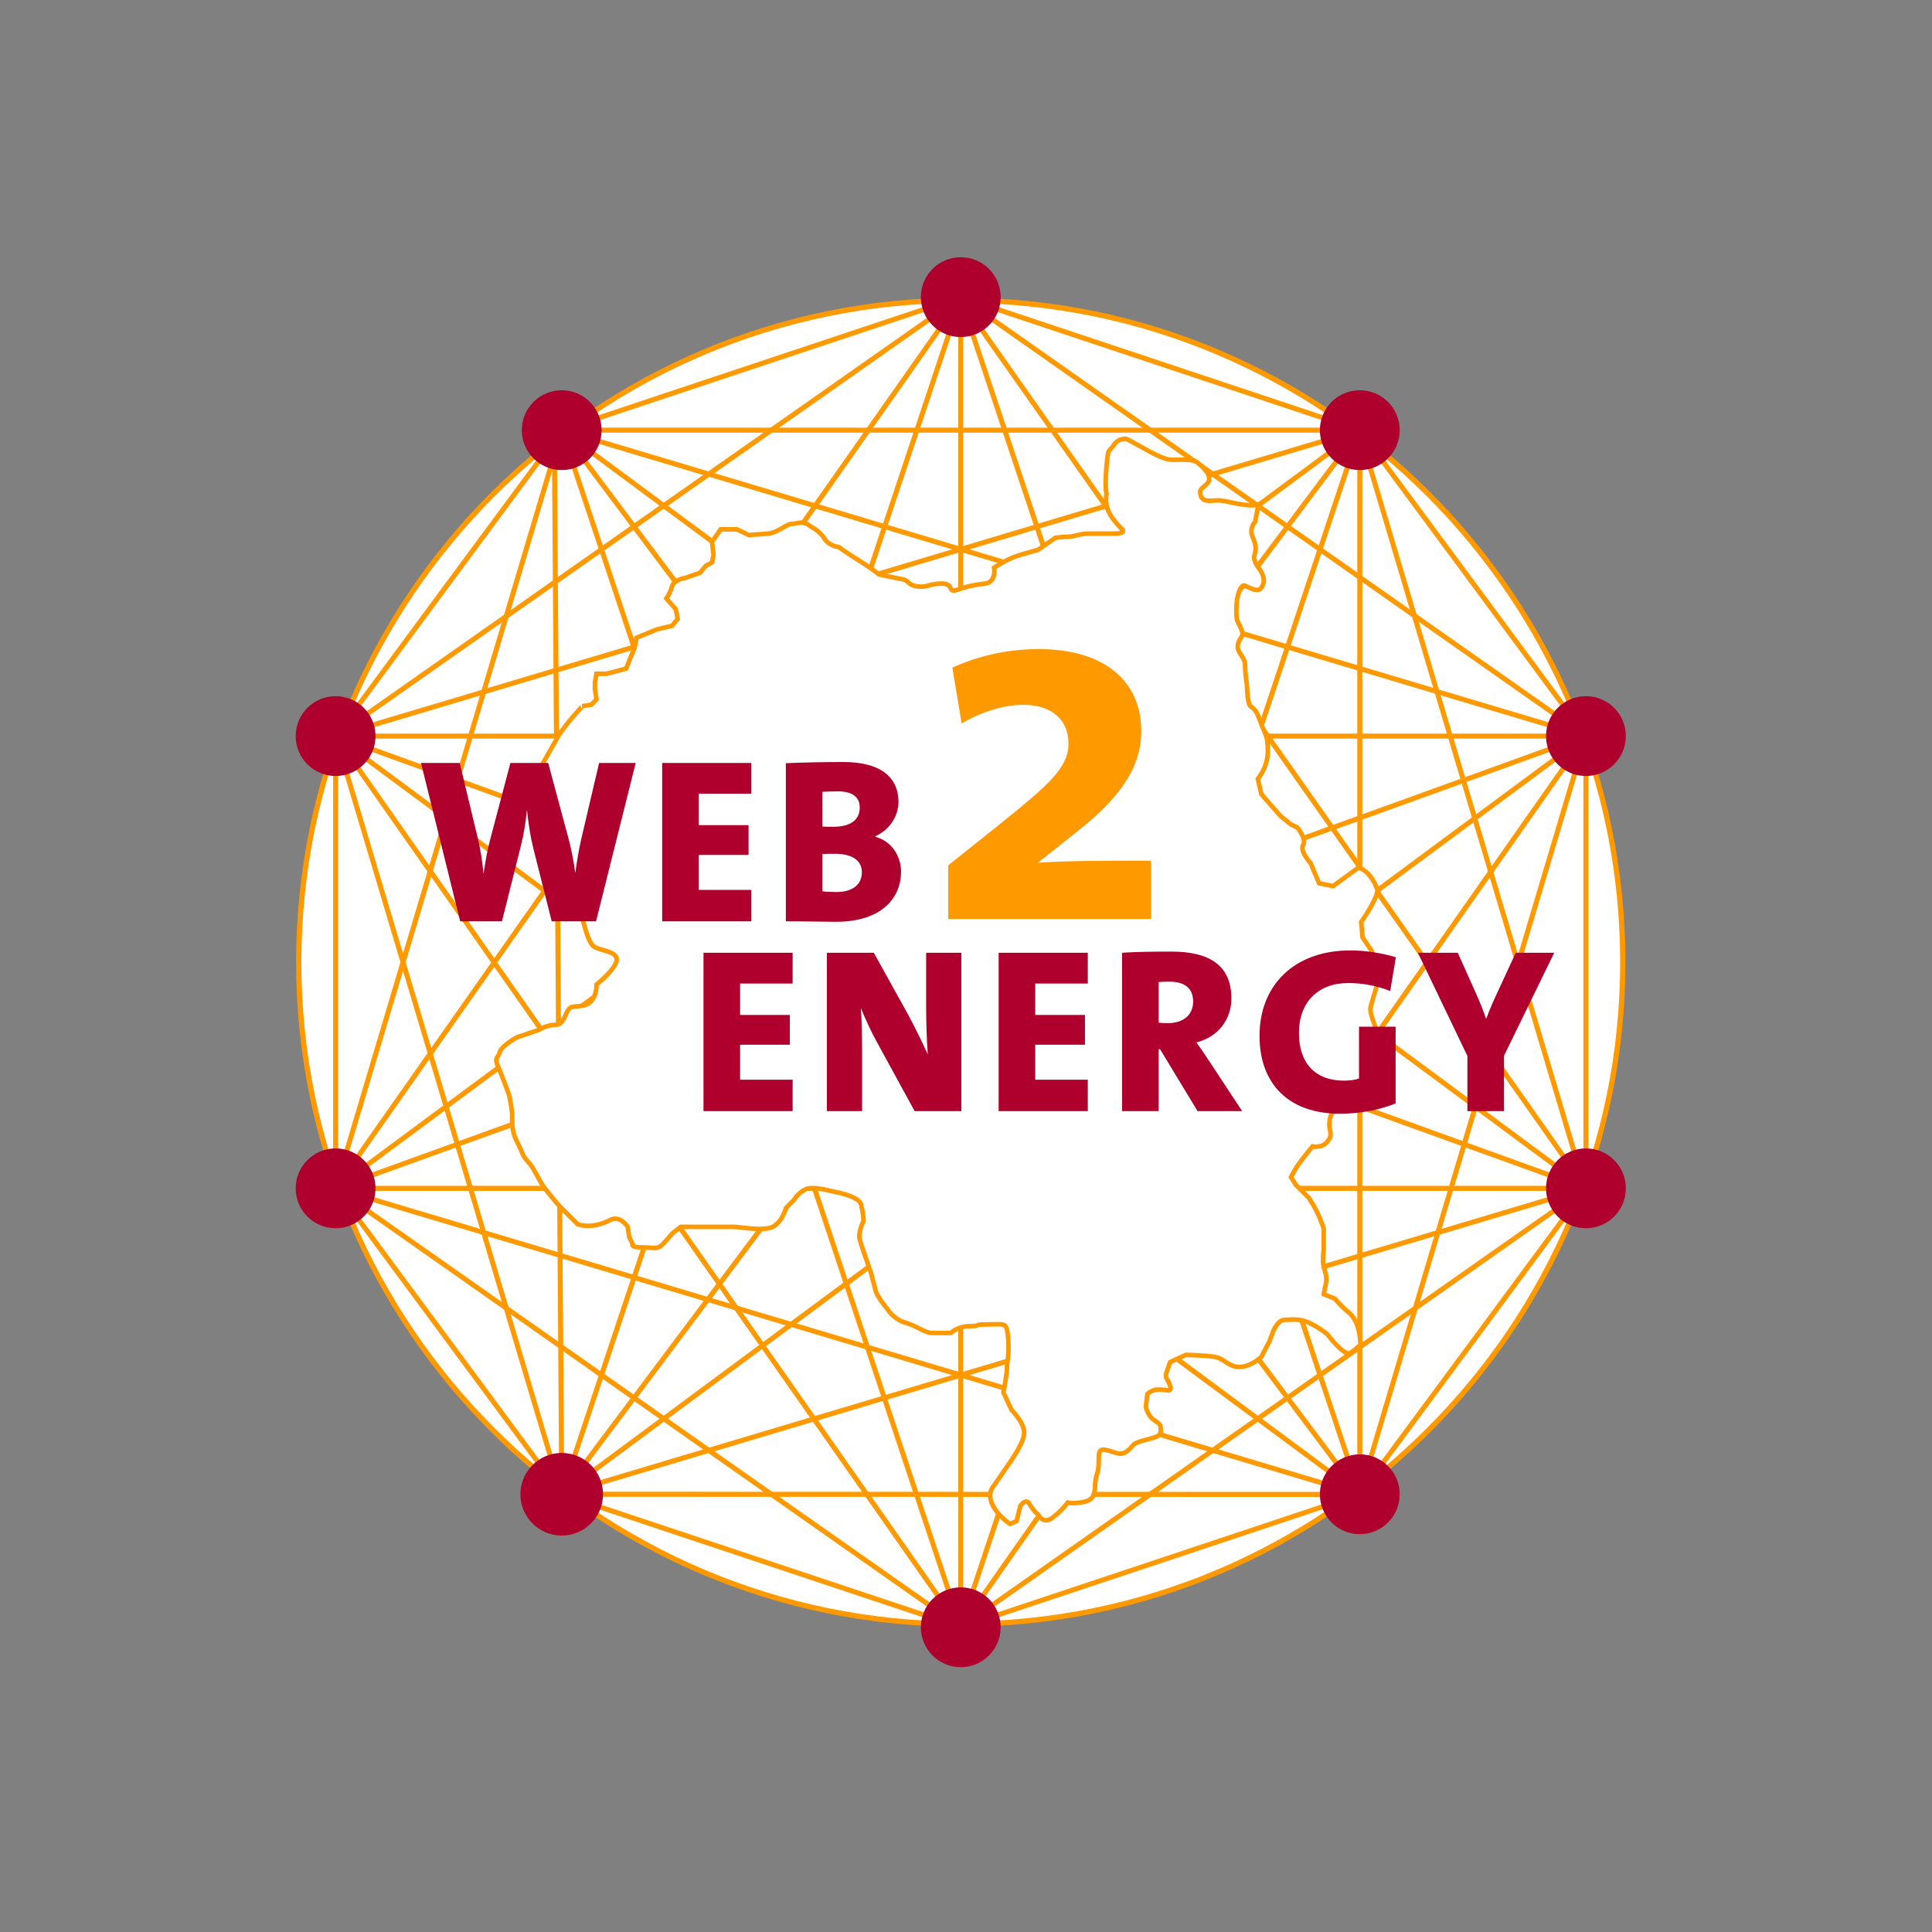 <?xml version="1.0" encoding="utf-8"?>
<!-- Generator: Adobe Illustrator 16.0.2, SVG Export Plug-In . SVG Version: 6.00 Build 0)  -->
<!DOCTYPE svg PUBLIC "-//W3C//DTD SVG 1.1//EN" "http://www.w3.org/Graphics/SVG/1.1/DTD/svg11.dtd">
<svg version="1.1" id="Ebene_1" xmlns="http://www.w3.org/2000/svg" xmlns:xlink="http://www.w3.org/1999/xlink" x="0px" y="0px"
	 width="480px" height="480px" viewBox="0 0 480 480" enable-background="new 0 0 480 480" xml:space="preserve">
<rect x="0" y="0" width="480" height="480" fill="#808080" stroke="none"/>
<g>
	<path fill="#FFFFFF" stroke="#FF9900" stroke-width="1.307" d="M238.698,403.521c90.693,0,164.479-73.777,164.479-164.459
		c0-90.684-73.785-164.461-164.479-164.461c-90.695,0-164.48,73.777-164.48,164.461C74.217,329.743,148.002,403.521,238.698,403.521
		z"/>
</g>
<line fill="none" stroke="#FF9900" stroke-width="1.242" x1="139.557" y1="371.244" x2="238.698" y2="74.175"/>
<line fill="none" stroke="#FF9900" stroke-width="1.242" x1="139.557" y1="371.244" x2="337.836" y2="106.873"/>
<line fill="none" stroke="#FF9900" stroke-width="1.242" x1="139.557" y1="371.244" x2="394.016" y2="182.879"/>
<line fill="none" stroke="#FF9900" stroke-width="1.242" x1="139.557" y1="371.244" x2="394.016" y2="295.238"/>
<line fill="none" stroke="#FF9900" stroke-width="1.242" x1="139.557" y1="371.244" x2="334.656" y2="371.285"/>
<line fill="none" stroke="#FF9900" stroke-width="1.242" x1="139.557" y1="371.244" x2="238.698" y2="404.291"/>
<line fill="none" stroke="#FF9900" stroke-width="1.242" x1="83.379" y1="295.238" x2="139.557" y2="371.244"/>
<line fill="none" stroke="#FF9900" stroke-width="1.242" x1="83.379" y1="182.88" x2="83.379" y2="295.238"/>
<line fill="none" stroke="#FF9900" stroke-width="1.242" x1="139.557" y1="106.873" x2="83.379" y2="182.88"/>
<line fill="none" stroke="#FF9900" stroke-width="1.242" x1="238.698" y1="73.826" x2="139.558" y2="106.873"/>
<line fill="none" stroke="#FF9900" stroke-width="1.242" x1="337.836" y1="106.873" x2="238.698" y2="73.827"/>
<line fill="none" stroke="#FF9900" stroke-width="1.242" x1="394.016" y1="182.88" x2="337.836" y2="106.873"/>
<line fill="none" stroke="#FF9900" stroke-width="1.242" x1="394.016" y1="295.238" x2="394.016" y2="182.88"/>
<line fill="none" stroke="#FF9900" stroke-width="1.242" x1="337.836" y1="371.244" x2="394.016" y2="295.238"/>
<line fill="none" stroke="#FF9900" stroke-width="1.242" x1="238.698" y1="404.291" x2="337.836" y2="371.246"/>
<line fill="none" stroke="#FF9900" stroke-width="1.242" x1="139.557" y1="371.244" x2="83.379" y2="182.879"/>
<line fill="none" stroke="#FF9900" stroke-width="1.242" x1="83.379" y1="182.88" x2="238.698" y2="73.827"/>
<line fill="none" stroke="#FF9900" stroke-width="1.242" x1="394.016" y1="182.88" x2="238.698" y2="73.827"/>
<line fill="none" stroke="#FF9900" stroke-width="1.242" x1="394.016" y1="182.88" x2="337.836" y2="371.246"/>
<line fill="none" stroke="#FF9900" stroke-width="1.242" x1="139.562" y1="371.285" x2="137.714" y2="106.873"/>
<line fill="none" stroke="#FF9900" stroke-width="1.242" x1="238.698" y1="404.291" x2="238.698" y2="74.175"/>
<line fill="none" stroke="#FF9900" stroke-width="1.242" x1="238.698" y1="404.291" x2="139.558" y2="106.873"/>
<line fill="none" stroke="#FF9900" stroke-width="1.242" x1="238.698" y1="404.587" x2="83.379" y2="182.88"/>
<line fill="none" stroke="#FF9900" stroke-width="1.242" x1="238.698" y1="404.291" x2="337.836" y2="106.873"/>
<line fill="none" stroke="#FF9900" stroke-width="1.242" x1="238.698" y1="404.291" x2="394.016" y2="182.88"/>
<line fill="none" stroke="#FF9900" stroke-width="1.242" x1="238.698" y1="404.291" x2="394.016" y2="295.238"/>
<line fill="none" stroke="#FF9900" stroke-width="1.242" x1="83.379" y1="295.238" x2="238.698" y2="404.291"/>
<line fill="none" stroke="#FF9900" stroke-width="1.242" x1="83.379" y1="295.238" x2="337.836" y2="371.244"/>
<line fill="none" stroke="#FF9900" stroke-width="1.242" x1="83.379" y1="182.88" x2="337.836" y2="371.246"/>
<line fill="none" stroke="#FF9900" stroke-width="1.242" x1="139.557" y1="106.873" x2="337.836" y2="371.246"/>
<line fill="none" stroke="#FF9900" stroke-width="1.242" x1="238.698" y1="74.175" x2="337.836" y2="371.246"/>
<line fill="none" stroke="#FF9900" stroke-width="1.242" x1="337.836" y1="106.873" x2="337.836" y2="371.246"/>
<line fill="none" stroke="#FF9900" stroke-width="1.242" x1="83.379" y1="295.238" x2="394.016" y2="295.238"/>
<line fill="none" stroke="#FF9900" stroke-width="1.242" x1="83.379" y1="182.88" x2="394.016" y2="295.238"/>
<line fill="none" stroke="#FF9900" stroke-width="1.242" x1="139.557" y1="106.873" x2="394.016" y2="295.238"/>
<line fill="none" stroke="#FF9900" stroke-width="1.242" x1="238.698" y1="74.531" x2="394.016" y2="295.237"/>
<line fill="none" stroke="#FF9900" stroke-width="1.242" x1="337.836" y1="107.516" x2="394.016" y2="295.966"/>
<line fill="none" stroke="#FF9900" stroke-width="1.242" x1="139.557" y1="106.873" x2="83.379" y2="295.238"/>
<line fill="none" stroke="#FF9900" stroke-width="1.242" x1="238.698" y1="74.175" x2="83.379" y2="295.238"/>
<line fill="none" stroke="#FF9900" stroke-width="1.242" x1="337.836" y1="106.873" x2="83.379" y2="295.238"/>
<line fill="none" stroke="#FF9900" stroke-width="1.242" x1="394.016" y1="182.88" x2="83.378" y2="295.238"/>
<line fill="none" stroke="#FF9900" stroke-width="1.242" x1="394.18" y1="182.88" x2="83.378" y2="182.88"/>
<line fill="none" stroke="#FF9900" stroke-width="1.242" x1="337.836" y1="106.873" x2="83.379" y2="182.88"/>
<line fill="none" stroke="#FF9900" stroke-width="1.242" x1="394.016" y1="182.88" x2="139.557" y2="106.873"/>
<line fill="none" stroke="#FF9900" stroke-width="1.242" x1="337.836" y1="106.873" x2="139.557" y2="106.873"/>
<g>
	<path fill="#AF002D" d="M238.698,83.74c5.477,0,9.914-4.438,9.914-9.914c0-5.475-4.438-9.914-9.914-9.914
		c-5.476,0-9.915,4.438-9.915,9.914C228.783,79.302,233.221,83.74,238.698,83.74"/>
	<path fill="#AF002D" d="M238.698,414.205c5.477,0,9.914-4.438,9.914-9.914c0-5.476-4.438-9.914-9.914-9.914
		c-5.476,0-9.915,4.438-9.915,9.914C228.783,409.768,233.221,414.205,238.698,414.205"/>
	<path fill="#AF002D" d="M139.557,381.508c5.668,0,10.263-4.595,10.263-10.264c0-5.667-4.595-10.262-10.263-10.262
		s-10.262,4.595-10.262,10.262C129.295,376.913,133.889,381.508,139.557,381.508"/>
	<path fill="#AF002D" d="M337.836,381.158c5.477,0,9.914-4.438,9.914-9.914c0-5.476-4.438-9.913-9.914-9.913
		c-5.476,0-9.913,4.438-9.913,9.913C327.923,376.721,332.361,381.158,337.836,381.158"/>
	<path fill="#AF002D" d="M394.016,192.794c5.477,0,9.914-4.439,9.914-9.914c0-5.476-4.438-9.915-9.914-9.915
		c-5.476,0-9.914,4.439-9.914,9.915C384.102,188.355,388.54,192.794,394.016,192.794"/>
	<path fill="#AF002D" d="M83.379,192.794c5.476,0,9.914-4.439,9.914-9.914c0-5.476-4.438-9.915-9.914-9.915
		s-9.914,4.439-9.914,9.915C73.465,188.355,77.903,192.794,83.379,192.794"/>
	<path fill="#AF002D" d="M394.016,305.152c5.477,0,9.914-4.439,9.914-9.914c0-5.477-4.438-9.914-9.914-9.914
		c-5.476,0-9.914,4.438-9.914,9.914C384.102,300.713,388.54,305.152,394.016,305.152"/>
	<path fill="#AF002D" d="M83.379,305.152c5.476,0,9.914-4.439,9.914-9.914c0-5.477-4.438-9.914-9.914-9.914
		s-9.914,4.438-9.914,9.914C73.465,300.713,77.903,305.152,83.379,305.152"/>
	<path fill="#AF002D" d="M337.836,116.787c5.477,0,9.914-4.438,9.914-9.914s-4.438-9.914-9.914-9.914
		c-5.476,0-9.913,4.438-9.913,9.914S332.361,116.787,337.836,116.787"/>
	<path fill="#AF002D" d="M139.557,116.787c5.476,0,9.914-4.438,9.914-9.914s-4.438-9.914-9.914-9.914
		c-5.476,0-9.914,4.438-9.914,9.914S134.082,116.787,139.557,116.787"/>
</g>
<path fill="#FFFFFF" stroke="#FF9900" stroke-width="1.134" d="M186.032,132.931l-2.946-1.418h-4.033l-2.171,3.121l0.388,3.261
	l-0.388,1.844l-1.551,0.851l-1.396,1.702l-3.645,1.276c0,0-2.869,0.426-3.334,2.128c-0.466,1.702-1.396,2.978-1.396,2.978
	l2.327,2.694l0.465,2.411l-1.396,1.701l-3.645,0.852l-5.195,2.126l-0.465,2.553l-1.318,3.119l-0.775,1.986l-4.885,1.276h-2.481
	l-0.388,2.058v1.772l0.388,2.552l-1.241,1.276l-2.327,0.426c0,0,0.078,0-1.861,2.127c-1.938,2.126-3.866,4.948-3.866,4.948
	l-5.121,9.005l0.458,2.639l2.571,4.934c-0.465,2.197,2.093,3.829,2.093,3.829l0.466,4.041l-0.466,2.341c0,0-2.093,0.874-2.093,2.292
	c0,1.417,1.375,8.023,1.762,9.583c0.388,1.56,2.369,5.728,5.123,6.003c1.485,0.149,1.487,5.232,3.581,7.711
	c1.2,1.421,7.16,1.157,5.729,4.36c-1.082,2.425-4.808,5.319-4.808,5.319s0.155,2.412-1.241,4.042
	c-1.396,1.63-3.285,1.139-4.914,1.563c-1.628,0.426-1.6,4.393-3.926,4.393c-2.326,0-4.265,1.276-4.265,1.276l-5.428,1.844
	c0,0-3.8,2.057-4.265,3.687c-0.466,1.631-1.396,1.275-0.466,3.403s2.792,7.233,2.792,7.233s0.775,3.545,0.775,5.176
	s-0.155,3.9,1.164,6.382c1.317,2.48,1.317,3.545,2.714,4.963c1.395,1.418,2.326,3.758,3.489,5.603
	c1.163,1.843,4.419,5.53,4.419,5.53l4.484,4.458c0,0,3.305,1.405,8.079-1.055c2.482-1.278,4.343,1.702,4.343,1.702l0.388,2.552
	l0.853,1.773c0,0-0.698,0.779,2.326,0.779c3.025,0,3.722,0.639,5.119-0.779c1.396-1.419,2.327-2.625,2.327-2.625l2.171-1.7h6.591
	h6.591c1.551,0,7.385,1.181,9.712-0.025c2.326-1.206,3.301-4.725,3.301-4.725l1.859-1.859c0,0,1.113-1.875,2.975-2.726
	c1.86-0.852,6.32,0.454,6.32,0.454s6.856,1.076,7.435,3.306c0.517,1.988,0.661,4.047,0.661,4.047s-1.457,2.854-0.992,4.627
	c0.466,1.772,2.694,7.961,2.694,7.961s0.931,3.547,1.318,4.964c0.388,1.419,2.869,4.397,2.869,4.397s1.551,2.552,4.498,3.402
	c2.946,0.851,4.808,2.553,6.668,2.553h4.577c0,0,1.706-1.702,4.729-1.702c3.024,0,0.467-0.425,4.188-0.425
	c3.723,0,4.654-0.426,5.041,1.276c0.387,1.701,0.387,3.403,0.387,5.105c0,1.7-0.387,3.119-0.387,4.538
	c0,1.417-0.854,6.025-0.854,6.025l2.017,4.326c0,0,2.637,2.553,3.102,5.105c0.466,2.552-3.751,8.21-3.751,8.21l-3.692,5.403
	c0,0-1.862,1.702-0.466,4.681c1.395,2.978,4.421,4.892,4.421,4.892l1.628-0.709l0.93-3.758c0,0,1.396-2.127,2.326-0.425
	c0.932,1.701,2.095,2.553,2.095,2.553s1.162,2.552,3.488,0.851c2.327-1.702,3.878-3.829,3.878-3.829s0.776,0.354,3.102,0
	c2.326-0.355,3.102-0.851,3.49-2.553c0.387-1.702-0.077-2.128,0.775-4.893c0.853-2.766-0.543-6.027,1.784-5.672
	c2.324,0.354,3.721,1.772,5.583,0.354c1.86-1.418,0.852-1.702,3.722-2.553c2.869-0.85,4.652-0.921,4.652-2.552
	c0-1.632-0.231-1.561-1.783-2.695c-1.551-1.134-1.939-3.261-1.939-3.261l0.389-3.12c0,0,1.008-1.134,2.869-1.134
	s3.257,0.851,2.791-0.852s-1.396-1.914-0.93-3.333c0.464-1.418,0.93-2.624,0.93-2.624l3.881-1.789c0,0,4.96,0.088,7.287,0.513
	c2.325,0.426,3.256,2.482,6.047,2.482c2.792,0,5.429-2.482,5.429-2.482l2.018-3.899l0.929-2.481c0,0,1.163-2.836,2.792-2.836
	c1.628,0,1.837-0.204,3.723,0c2.896,0.313,6.903,3.529,6.903,3.529s4.279,5.7,5.77,4.683c1.74-1.189,2.48-2.066,2.48-2.066
	s0.136-5.508-2.901-7.988c-2.27-1.855-3.412-3.403-3.412-3.403l-2.793-1.135c0,0,0-0.142,0.467-2.27
	c0.465-2.128-0.078-2.979-0.467-4.467c-0.387-1.489,0-4.468,0-4.468v-5.105c0,0-0.773-2.269-1.55-3.898
	c-0.775-1.631-2.172-3.759-2.172-3.759l-3.173-3.161l-1.247-1.943c0,0,0.698-1.419,1.63-2.837c0.929-1.418,3.721-4.822,3.721-4.822
	s2.327,0.567,3.723-1.204c1.396-1.772,0.465-2.269,0.465-4.325s0.931-3.12,0.931-3.12s5.814-1.102,5.814-3.229
	c0-2.126,2.84-8.033,3.305-11.153c0.465-3.119,2.147-4.957,2.147-4.957s-2.349-4.91-1.96-6.542c0.387-1.63,1.55-5.316,1.55-5.316
	l0.388-3.545l-0.308-1.699l-1.404-3.552l-2.231-3.304l-0.321-3.784c0,0,4.563-6.54,3.957-8.196
	c-1.817-4.957-4.709-5.287-4.709-5.287l-6.228,4.549l-2.447-0.502l-1.042-0.207l-2.094-4.964c0,0-2.791-3.049-1.86-4.538
	c0.931-1.489-1.448-4.335-1.448-4.335l-1.577-0.77l-2.559-2.057l-4.787-5.435l-0.884-3.806c0,0,2.479-2.911,2.479-6.803
	c0-4.412-0.685-4.021-2.003-7.85c-1.318-3.829-2.25-2.552-2.715-4.254c-0.466-1.701-0.466-4.467-0.466-4.467
	s-0.465-2.694-0.465-4.892c0-2.197-2.172-3.049-1.783-5.105c0.387-2.056,1.705-1.702,0.852-3.829c-0.852-2.128-1.24-1.56-1.24-4.61
	c0-3.048,0.583-4.408,0.583-4.408s0.589-2.256,1.594-1.775c2.695,1.288,3.641,1.576,4.414-0.198
	c0.776-1.772-0.773-3.899-0.773-3.899s-1.784-1.986-1.318-3.546c0.464-1.56,0.464-2.338-0.466-4.537
	c-0.931-2.198,0.622-3.681,0.622-3.681l0.827-4.298c0,0-1.57,0.663-7.034-0.601c-3.19-0.738-3.488-0.354-5.038-0.354
	c-1.552,0-2.387-0.564-2.387-2.267c0-1.701,5.369-2.065-0.483-7.094c-1.629-1.398-5.587-0.565-7.447-0.919
	c-1.862-0.355-5.287-2.313-5.287-2.313l-4.945-2.723c0,0-1.921-0.573-3.317,1.484c-1.396,2.055-1.336,0.216-1.802,5.323
	c-0.464,5.105,0,6.807,0,6.807s-0.464,2.127,0.466,4.254c0.931,2.127,3.103,4.183,3.103,4.183s2.015,1.418-1.708,1.418h-6.512
	c-1.862,0-3.413,0.78-4.964,0.78s-3.124,0.285-3.124,0.285l-4.294,2.974c0,0-3.525,0.943-5.619,1.652
	c-2.094,0.709-5.263,2.747-5.263,2.747s0.619,3.616-2.25,3.971c-2.868,0.354-4.574,0.709-6.979,1.56
	c-2.403,0.852-0.62-1.56-3.8-1.56c-3.179,0-3.488,1.063-6.049,0.709c-2.559-0.355-1.861-1.418-3.722-1.772
	c-1.861-0.355-5.816-1.206-5.816-1.206s-2.017-1.631-4.885-3.404c-2.87-1.771-5.119-3.403-5.119-3.403s-2.403-0.213-3.566-2.128
	c-1.164-1.914-3.413-2.977-3.413-2.977s-1.24-1.276-3.179-0.852c-1.938,0.426-1.473-0.213-3.8,1.206
	c-2.326,1.418-3.567,1.418-3.567,1.418L186.032,132.931z"/>
<g>
	<path fill="#FF9900" d="M235.579,228.329v-13.337l12.695-10.13c12.054-9.747,17.184-13.979,17.184-20.134
		c0-5.642-3.847-9.618-11.284-9.618c-5.515,0-11.67,2.436-15.26,4.616l-2.309-13.85c5.899-2.692,13.208-4.616,21.416-4.616
		c16.671,0,25.52,8.207,25.52,20.39c0,9.489-5.898,17.055-16.157,25.134l-9.362,7.438l-0.128,0.128
		c6.925-0.513,16.928-0.513,28.084-0.513v14.491H235.579z"/>
</g>
<g>
	<g>
		<path fill="#AF002D" d="M174.779,276.061v-39.348h22.152v7.635h-13.058v7.813h12.358v7.404h-12.358v8.685h13.058v7.812H174.779z"
			/>
		<path fill="#AF002D" d="M227.241,276.061l-9.268-16.963c-1.691-3.032-3.031-6.063-4.081-8.628
			c0.175,2.915,0.292,6.879,0.292,10.609v14.981h-8.744v-39.348h11.659l8.627,15.564c1.749,3.266,3.381,6.646,4.78,9.678
			c-0.292-3.382-0.409-8.569-0.409-12.301v-12.941h8.745v39.348H227.241z"/>
		<path fill="#AF002D" d="M248.108,276.061v-39.348h22.152v7.635h-13.058v7.813h12.357v7.404h-12.357v8.685h13.058v7.812H248.108z"
			/>
		<path fill="#AF002D" d="M297.539,276.061l-9.327-15.39h-0.35v15.39h-9.094v-39.348c3.323-0.233,7.579-0.292,12.3-0.292
			c9.269,0,14.865,3.322,14.865,11.659c0,5.305-3.439,9.618-8.687,10.899c1.05,1.517,2.1,2.975,3.032,4.432l8.336,12.649H297.539z
			 M290.368,243.883c-0.931,0-1.98,0.058-2.506,0.115v10.086c0.466,0.059,1.399,0.117,2.273,0.117c3.848,0,6.296-2.041,6.296-5.363
			C296.432,245.748,294.624,243.883,290.368,243.883z"/>
		<path fill="#AF002D" d="M345.396,246.215c-3.09-1.225-6.646-1.982-10.434-1.982c-7.462,0-12.242,4.723-12.242,12.416
			c0,7.287,3.848,11.834,11.192,11.834c1.399,0,2.681-0.175,3.73-0.524v-12.883h9.095v19.062c-3.849,1.574-8.744,2.564-13.817,2.564
			c-12.766,0-19.993-7.403-19.993-19.353c0-12.534,8.569-21.219,22.56-21.219c3.964,0,7.985,0.699,11.309,1.691L345.396,246.215z"/>
		<path fill="#AF002D" d="M373.667,262.303v13.758h-9.095v-13.699l-12.3-25.649h9.909l4.49,10.026
			c1.049,2.332,1.864,4.373,2.506,6.297h0.117c0.757-2.216,1.864-4.605,3.03-7.112l4.256-9.21h9.56L373.667,262.303z"/>
	</g>
	<g>
		<path fill="#AF002D" d="M148.085,228.903h-11.017l-4.664-18.538c-0.641-2.623-1.108-5.712-1.458-8.977h-0.058
			c-0.292,3.032-0.758,5.888-1.458,8.686l-4.722,18.829h-10.376l-9.735-39.348h9.619l4.605,19.179
			c0.583,2.506,1.05,5.421,1.283,8.219h0.059c0.408-2.739,0.816-5.362,1.515-7.985l5.13-19.413h9.385l5.129,19.062
			c0.583,2.215,1.166,5.13,1.574,8.104h0.059c0.408-3.032,0.875-5.772,1.457-8.278l4.431-18.888h9.094L148.085,228.903z"/>
	</g>
	<g>
		<path fill="#AF002D" d="M164.52,228.903v-39.348h22.152v7.637h-13.058v7.811h12.358v7.403h-12.358v8.686h13.058v7.811H164.52z"/>
	</g>
	<g>
		<path fill="#AF002D" d="M207.656,229.02c-2.332,0-6.704-0.116-12.417-0.116v-39.29c3.615-0.175,9.502-0.292,14.34-0.292
			c8.569,0,13.641,3.323,13.641,9.911c0,3.672-2.332,6.995-5.712,8.51v0.175c4.022,1.05,6.354,4.78,6.354,8.686
			C223.862,222.899,219.257,229.02,207.656,229.02z M208.122,196.608c-1.399,0-2.682,0.059-3.789,0.117v8.627
			c0.757,0.058,1.632,0.058,2.681,0.058c4.43,0,6.587-1.807,6.587-4.781C213.602,198.125,211.912,196.608,208.122,196.608z
			 M207.365,212.115c-0.466,0-2.332,0-3.031,0.059v9.268c0.757,0.116,2.098,0.175,3.498,0.175c4.022,0,6.295-1.866,6.295-4.896
			C214.127,213.689,211.62,212.115,207.365,212.115z"/>
	</g>
</g>
</svg>
